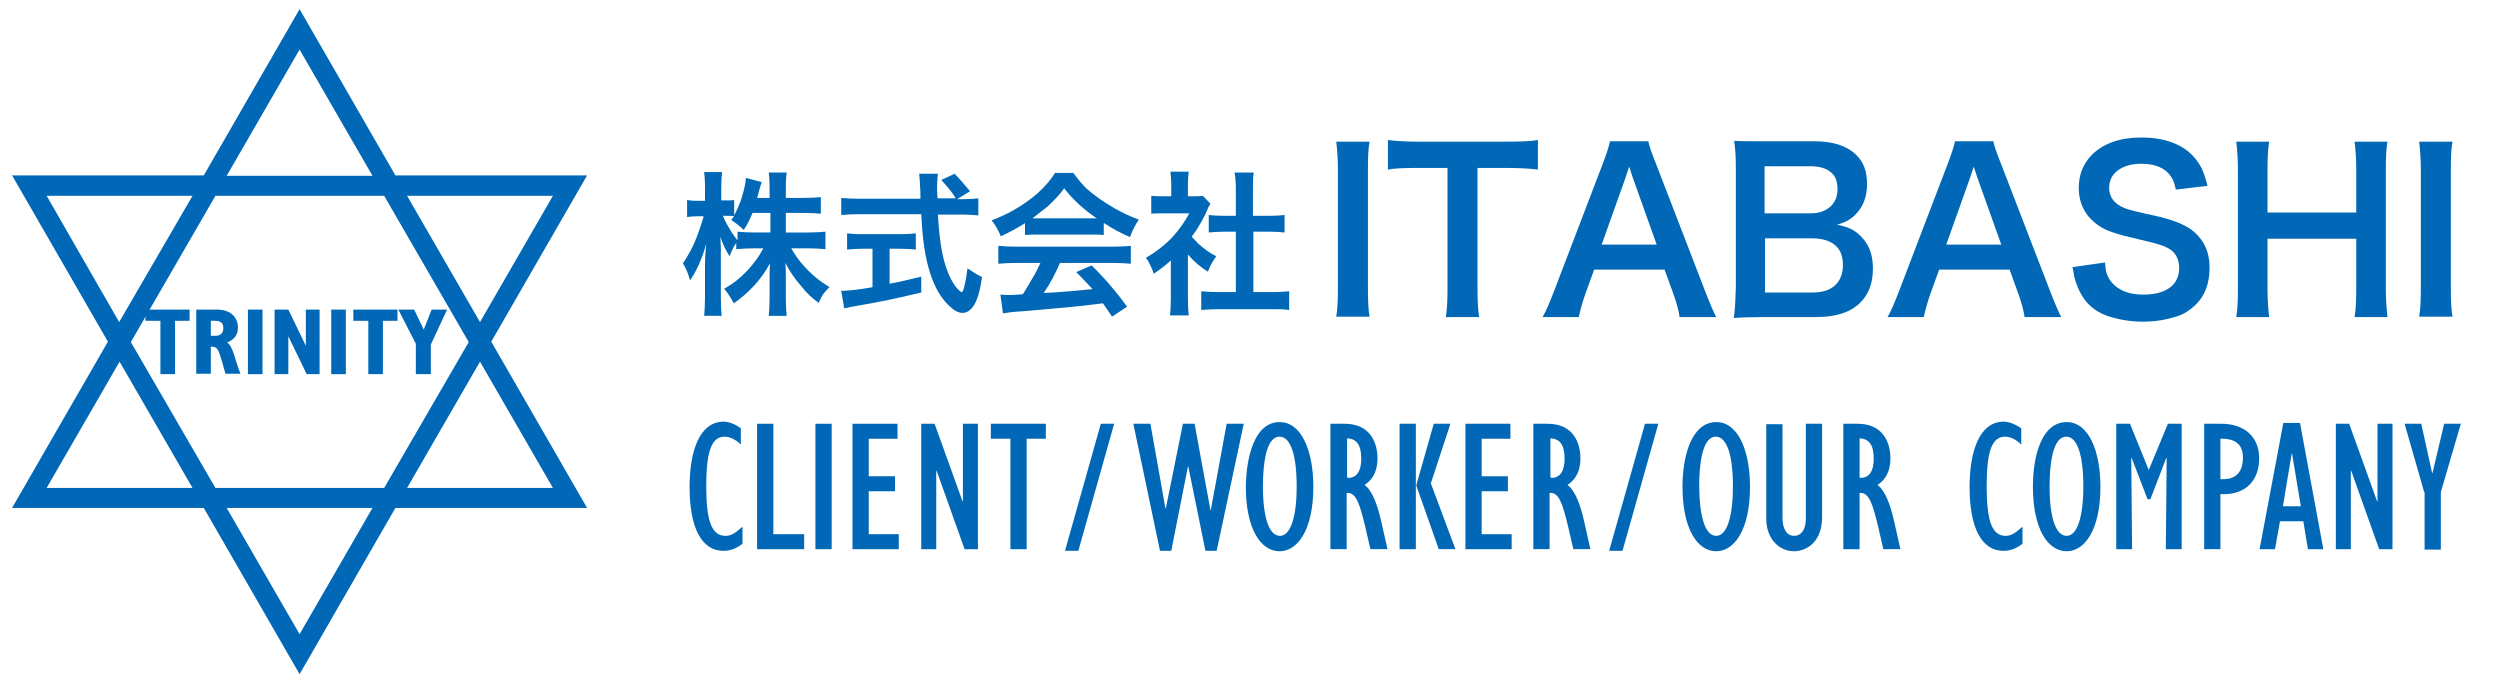 <?xml version="1.0" encoding="utf-8"?>
<!-- Generator: Adobe Illustrator 27.4.1, SVG Export Plug-In . SVG Version: 6.00 Build 0)  -->
<svg version="1.1" id="レイヤー_1" xmlns="http://www.w3.org/2000/svg" xmlns:xlink="http://www.w3.org/1999/xlink" x="0px"
	 y="0px" viewBox="0 0 600 164.1" style="enable-background:new 0 0 600 164.1;" xml:space="preserve">
<style type="text/css">
	.st0{fill:#0068B6;}
</style>
<path class="st0" d="M94.9,121.9h46l-23-39.9l23-39.9h-46l-23-39.9l-23,39.9h-46l23,39.9l-23,39.9h46l23,39.9L94.9,121.9z
	 M132.7,117.1h-35l17.5-30.3L132.7,117.1z M92.2,117.1H51.7L31.4,82.1L51.7,47h40.5l20.3,35.1L92.2,117.1z M132.7,47l-17.5,30.3
	L97.7,47H132.7z M71.9,11.9l17.5,30.3h-35L71.9,11.9z M11.2,47h35L28.6,77.3L11.2,47z M11.2,117.1l17.5-30.3l17.5,30.3H11.2z
	 M89.4,121.9l-17.5,30.3l-17.5-30.3H89.4z"/>
<g>
	<path class="st0" d="M38.4,77h-3.5v-2.7h10.6V77h-3.5v12.8h-3.5V77z"/>
	<path class="st0" d="M47.1,74.3h5c3.2,0,5,1.8,5,4.3c0,1.7-0.8,2.9-2.6,3.6c1.4,0.8,1.9,4.2,3.2,7.5h-3.6l-0.8-2.9
		c-1-3.3-1.2-3.6-2.7-3.6v6.5h-3.5V74.3z M51.7,80.6c1.2,0,1.9-0.6,1.9-1.9c0-1.2-0.7-1.7-1.9-1.7h-1.1v3.6H51.7z"/>
	<path class="st0" d="M59.4,74.3H63v15.5h-3.5V74.3z"/>
	<path class="st0" d="M65.9,74.3h3.3l4.2,8.7h0v-8.7h3.3v15.5h-3.1l-4.4-9.1h0v9.1h-3.3V74.3z"/>
	<path class="st0" d="M79.5,74.3H83v15.5h-3.5V74.3z"/>
	<path class="st0" d="M88.3,77h-3.5v-2.7h10.6V77h-3.5v12.8h-3.5V77z"/>
	<path class="st0" d="M99.9,82.7l-4.3-8.4h3.8l2.3,4.8l1.9-4.8h3.7l-3.9,8.4v7.1h-3.6V82.7z"/>
</g>
<g>
	<g>
		<path class="st0" d="M178.2,130.5c-1.6,1.2-2.9,1.7-4.6,1.7c-5.2,0-8.1-5.5-8.1-15.3c0-8.7,2.4-15.7,8.2-15.7
			c1.2,0,2.8,0.6,4.1,1.6v3.9c-1.2-1.2-2.6-1.9-3.9-1.9c-3.4,0-4.4,4.3-4.4,11.9c0,8.1,1.2,11.9,4.6,11.9c1.3,0,2.2-0.5,4.1-2.2
			V130.5z"/>
		<path class="st0" d="M181.7,101.7h3.9v26.5h7.4v3.6h-11.3V101.7z"/>
		<path class="st0" d="M195.7,101.7h3.9v30.1h-3.9V101.7z"/>
		<path class="st0" d="M204.7,101.7h10.7v3.6h-6.9v9h6.3v3.6h-6.3v10.3h7.2v3.6h-11.1V101.7z"/>
		<path class="st0" d="M221.1,101.7h3.2l6.7,18.6h0.1v-18.6h3.6v30.1h-3.2l-6.7-18.8h-0.1v18.8h-3.6V101.7z"/>
		<path class="st0" d="M242.4,105.3h-4.6v-3.6h13.2v3.6h-4.6v26.5h-3.9V105.3z"/>
		<path class="st0" d="M264.2,101.7h3.2l-8.6,30.5h-3.2L264.2,101.7z"/>
		<path class="st0" d="M272,101.7h4.1l3.6,20.3h0.1l4.1-20.3h2.8l3.8,20.7h0.1l3.8-20.7h4.1l-6.5,30.5h-2.7l-4.1-20.2h-0.1l-4,20.2
			h-2.7L272,101.7z"/>
		<path class="st0" d="M307.1,101.3c5.4,0,8.1,7.2,8.1,15.5c0,10.6-3.9,15.5-8.1,15.5c-4.6,0-8.1-5.5-8.1-15.5
			C299.1,109.4,301.2,101.3,307.1,101.3z M307.2,128.6c2.5,0,4-4.4,4-11.9c0-7.6-1.5-11.9-4.1-11.9c-3.2,0-4,6.4-4,11.9
			C303.1,124.3,304.6,128.6,307.2,128.6z"/>
		<path class="st0" d="M319.4,101.7h3.3c6.2,0,7.9,4.6,7.9,8.3c0,2.9-1,5-3.1,6.4c1.8,1.3,3.1,4.6,4.1,9.2l1.4,6.2h-4.1l-1.2-5.2
			c-1.4-5.9-2.3-8.5-4.5-8.3v13.5h-3.9V101.7z M323.5,114.7c2.1,0,3.2-1.6,3.2-4.6c0-3.3-1.1-4.8-3.4-4.9v9.4H323.5z"/>
		<path class="st0" d="M335.9,101.7h3.9v30.1h-3.9V101.7z M339.9,116.5l4.2-14.8h4l-4.7,14.3l5.9,15.8h-4L339.9,116.5z"/>
		<path class="st0" d="M351.8,101.7h10.7v3.6h-6.9v9h6.3v3.6h-6.3v10.3h7.2v3.6h-11.1V101.7z"/>
		<path class="st0" d="M368.2,101.7h3.2c6.2,0,7.9,4.6,7.9,8.3c0,2.9-1,5-3.1,6.4c1.8,1.3,3.1,4.6,4.1,9.2l1.4,6.2h-4.1l-1.2-5.2
			c-1.4-5.9-2.3-8.5-4.5-8.3v13.5h-3.9V101.7z M372.3,114.7c2.1,0,3.2-1.6,3.2-4.6c0-3.3-1.1-4.8-3.4-4.9v9.4H372.3z"/>
		<path class="st0" d="M394.8,101.7h3.2l-8.6,30.5h-3.2L394.8,101.7z"/>
		<path class="st0" d="M411.9,101.3c5.4,0,8.1,7.2,8.1,15.5c0,10.6-3.9,15.5-8.1,15.5c-4.6,0-8.1-5.5-8.1-15.5
			C403.8,109.4,406,101.3,411.9,101.3z M411.9,128.6c2.5,0,4-4.4,4-11.9c0-7.6-1.5-11.9-4.1-11.9c-3.2,0-4,6.4-4,11.9
			C407.9,124.3,409.3,128.6,411.9,128.6z"/>
		<path class="st0" d="M427.8,101.7v22.6c0,2.6,1,4.3,2.8,4.3c1.5,0,2.8-1.2,2.8-4.1v-22.8h3.9v22.4c0,6.5-4.3,8.2-6.7,8.2
			c-3.7,0-6.7-3.1-6.7-7.8v-22.7H427.8z"/>
		<path class="st0" d="M442.5,101.7h3.3c6.2,0,7.9,4.6,7.9,8.3c0,2.9-1,5-3.1,6.4c1.8,1.3,3.1,4.6,4.1,9.2l1.4,6.2H452l-1.2-5.2
			c-1.4-5.9-2.3-8.5-4.5-8.3v13.5h-3.9V101.7z M446.5,114.7c2.1,0,3.2-1.6,3.2-4.6c0-3.3-1.1-4.8-3.4-4.9v9.4H446.5z"/>
		<path class="st0" d="M485.4,130.5c-1.6,1.2-2.9,1.7-4.6,1.7c-5.2,0-8.1-5.5-8.1-15.3c0-8.7,2.4-15.7,8.2-15.7
			c1.2,0,2.8,0.6,4.2,1.6v3.9c-1.2-1.2-2.6-1.9-3.9-1.9c-3.4,0-4.4,4.3-4.4,11.9c0,8.1,1.2,11.9,4.5,11.9c1.3,0,2.2-0.5,4.1-2.2
			V130.5z"/>
		<path class="st0" d="M496,101.3c5.4,0,8.1,7.2,8.1,15.5c0,10.6-3.9,15.5-8.1,15.5c-4.6,0-8.1-5.5-8.1-15.5
			C487.9,109.4,490,101.3,496,101.3z M496,128.6c2.5,0,4-4.4,4-11.9c0-7.6-1.5-11.9-4.1-11.9c-3.2,0-4,6.4-4,11.9
			C491.9,124.3,493.4,128.6,496,128.6z"/>
		<path class="st0" d="M520.3,101.7h3.3v30.1h-3.8l0.2-21.8l-0.1-0.1l-3.8,9.9h-0.7l-3.8-9.9l-0.1,0.1l0.2,21.8h-3.8v-30.1h3.3
			l4.5,11.1L520.3,101.7z"/>
		<path class="st0" d="M529,101.7h4.1c5.3,0,9.1,2.9,9.1,8.3c0,5.3-3.2,8.6-8.5,8.6h-0.8v13.2H529V101.7z M533.6,115
			c3.1,0,4.7-1.8,4.7-5.2c0-3.1-1.8-4.6-5.4-4.5v9.7H533.6z"/>
		<path class="st0" d="M548,101.5h4l5.6,30.3h-3.7l-1.1-6.7h-5.6l-1.2,6.7h-3.7L548,101.5z M552.2,121.5l-2.1-12.6h-0.1l-2.1,12.6
			H552.2z"/>
		<path class="st0" d="M560.6,101.7h3.2l6.7,18.6h0.1v-18.6h3.6v30.1H571l-6.7-18.8h-0.1v18.8h-3.6V101.7z"/>
		<path class="st0" d="M581.8,118.1l-4.7-16.4h4l2.6,11.8h0.1l2.8-11.8h4l-4.8,16.4v13.8h-3.9V118.1z"/>
	</g>
	<g>
		<path class="st0" d="M188.6,51.1v4.7h5.5c1.6,0,3-0.1,4-0.2v4.2c-1.1-0.1-2.4-0.2-4-0.2h-4.2c0.8,1.4,1.8,2.9,3.1,4.3
			c1.9,2.1,4,3.8,6.1,5c-0.6,0.6-1.2,1.2-1.6,1.8c-0.3,0.5-0.7,1.2-1,2c-1.5-1.1-2.9-2.3-4.1-3.9c-1.6-1.8-2.9-3.7-3.9-5.7
			c0.1,1.2,0.1,2.4,0.1,3.7v4.7c0,1.8,0.1,3.3,0.2,4.3h-4.3c0.1-1.1,0.2-2.5,0.2-4.3V67c0-1.2,0-2.5,0.1-3.8
			c-2.1,3.9-5.1,7.1-8.7,9.6c-0.9-1.7-1.7-2.8-2.3-3.5c2-1.1,3.8-2.5,5.5-4.3c1.6-1.7,2.9-3.5,3.9-5.4h-2.4c-1.6,0-3,0.1-4.1,0.2
			v-1.5c-0.6,0.8-1.1,1.9-1.6,3.2c-0.9-1.4-1.7-3-2.2-4.7c0,0.8,0.1,1.7,0.1,3c0,0.8,0,1.5,0,2v9.5c0,2,0.1,3.6,0.2,4.5H169
			c0.1-1.1,0.2-2.6,0.2-4.5v-8c0-1.3,0.1-2.9,0.3-4.8c-1,3.6-2.3,6.5-3.9,8.8c-0.4-1.6-1-3-1.7-4.1c0.4-0.6,1-1.5,1.7-2.8
			c0.8-1.4,1.5-3.1,2.2-5.1c0.4-1.2,0.8-2.3,1-3.2l0.1-0.2h-1.5c-1.1,0-1.9,0.1-2.5,0.2V48c0.5,0.1,1.3,0.2,2.5,0.2h1.8v-3
			c0-1.8-0.1-3.1-0.2-3.9h4.3c-0.1,0.8-0.2,2.1-0.2,3.8v3h1.1c0.8,0,1.5,0,2-0.1v3.7c0.4-0.7,0.9-1.8,1.5-3.3c0.4-1.2,0.8-2.5,1.1-4
			c0.1-0.5,0.2-1.1,0.2-1.7l3.8,1c-0.1,0.3-0.3,1-0.6,2c-0.2,0.7-0.3,1.3-0.5,1.8h3v-2.6c0-1.5-0.1-2.7-0.2-3.5h4.3
			c-0.1,0.8-0.2,1.9-0.2,3.5v2.6h4.4c1.7,0,3.1-0.1,4-0.2v4c-0.9-0.1-2.2-0.2-4-0.2H188.6z M184.8,51.1h-4.2
			c-0.5,1.3-1.2,2.7-2.1,4.1c-0.5-0.5-1.1-1-1.6-1.4c-0.7-0.5-1.2-0.9-1.4-1c0.3-0.4,0.5-0.7,0.7-0.9c-0.4-0.1-1.1-0.1-1.8-0.1h-0.9
			c0.4,1.1,1.2,2.5,2.2,4.1c0.3,0.5,0.8,1.1,1.3,1.8v-2.1c1,0.1,2.4,0.2,4,0.2h3.9V51.1z"/>
		<path class="st0" d="M229.7,47.8h1.5c1.6,0,2.8-0.1,3.6-0.2v4.1c-0.9-0.1-2.3-0.2-4.3-0.2h-5.4c0.2,3.4,0.5,6.4,1,9
			c0.5,2.5,1.2,4.7,2.2,6.6c0.6,1.1,1.2,2,1.8,2.5c0.4,0.4,0.6,0.5,0.7,0.5c0.4,0,0.9-1.9,1.4-5.7c1.3,0.9,2.4,1.6,3.5,2.1
			c-0.5,3.4-1.2,5.7-2.1,7c-0.7,1-1.6,1.6-2.6,1.6c-1,0-2.1-0.6-3.3-1.8c-3.8-3.6-6-10.4-6.5-20.4l-0.1-1.5h-14.9
			c-1.7,0-3.1,0.1-4.3,0.2v-4.1c1,0.1,2.4,0.2,4.3,0.2h14.7l0-0.9c0-0.7,0-1.4-0.1-2.2c0-0.4,0-1-0.1-1.7c0-0.5-0.1-0.9-0.1-1.2h4.5
			c-0.1,0.9-0.2,1.9-0.2,3c0,0.6,0,1.6,0.1,2.9h4.4c-0.9-1.5-2.1-2.9-3.5-4.4l3.2-1.5c1.2,1.2,2.4,2.6,3.7,4.2L229.7,47.8z
			 M209.4,59.7H207c-1.5,0-2.8,0.1-3.7,0.2v-3.9c0.7,0.1,2,0.2,3.8,0.2h9c1.7,0,3-0.1,3.7-0.2v3.9c-1-0.1-2.2-0.2-3.7-0.2h-2.6v8.4
			c2.2-0.4,4.7-1,7.6-1.7v3.8c-3,0.7-6.7,1.6-11,2.4c-2.3,0.4-4.3,0.8-6.1,1.1c-0.3,0.1-0.8,0.2-1.4,0.3l-0.7-4.2
			c1.3,0,3.7-0.2,7.1-0.8l0.4-0.1V59.7z"/>
		<path class="st0" d="M246.1,53.5c-1.9,1.2-3.9,2.3-5.9,3.2c-0.6-1.4-1.3-2.7-2.2-3.8c2.2-0.9,4-1.7,5.5-2.6
			c4.3-2.5,7.6-5.4,9.7-8.8h4.4c1.1,1.5,2.1,2.7,3.1,3.7c1.8,1.6,4,3.2,6.8,4.8c1.9,1.1,3.9,2,5.8,2.7c-0.9,1.4-1.6,2.8-2.1,4.2
			c-1.9-0.8-4-1.9-6.3-3.4v2.9c-0.8-0.1-1.9-0.1-3.3-0.1h-12.4c-1.2,0-2.3,0-3.2,0.1V53.5z M249.7,63.1H244c-1.9,0-3.4,0.1-4.4,0.2
			V59c1.1,0.1,2.5,0.2,4.4,0.2h23.1c1.8,0,3.3-0.1,4.3-0.2v4.3c-1-0.1-2.5-0.2-4.3-0.2h-12.7c-1.1,2.5-2.3,4.9-3.9,7.2l2.3-0.1
			c2.7-0.2,5.4-0.4,8.2-0.7l1.2-0.1c-0.9-1-2.2-2.4-3.9-4.1l3.7-1.6c2,2,3.6,3.7,4.9,5.3c1.1,1.3,2.3,2.8,3.6,4.6l-3.6,2.4
			c-1-1.5-1.8-2.6-2.2-3.2l-1.7,0.2c-3.5,0.5-9.4,1-17.5,1.7c-2,0.1-3.6,0.3-4.8,0.5l-0.6-4.5c1,0.1,1.7,0.1,2.1,0.1
			c0.4,0,1.1,0,2.3-0.1l1-0.1c0.7-1.1,1.4-2.3,2.1-3.5C248.6,65.5,249.2,64.2,249.7,63.1z M247.8,52.4c0.5,0,1,0,1.5,0h12.3
			c0.5,0,1,0,1.6,0c-3.2-2.2-5.8-4.6-7.8-7.2c-1,1.4-2.3,2.8-3.9,4.3C250.3,50.4,249.1,51.4,247.8,52.4z"/>
		<path class="st0" d="M285.1,61.1v10.8c0,1.6,0.1,2.9,0.2,3.8h-4.5c0.1-0.9,0.2-2.2,0.2-3.9v-9.3c-1.2,1.1-2.6,2.2-4.1,3.2
			c-0.2-0.7-0.5-1.4-0.9-2.2c-0.3-0.6-0.6-1.2-1-1.6c2.2-1.3,4.4-2.9,6.4-5c1.6-1.8,3-3.7,4-5.7h-6c-1.2,0-2.3,0-3.1,0.1V47
			c0.8,0.1,1.8,0.1,2.9,0.1h1.9v-3.1c0-1.1-0.1-2-0.2-2.8h4.4c-0.1,0.7-0.2,1.7-0.2,2.9v3h1.5c1,0,1.7,0,2.1-0.1l1.8,1.9
			c-0.3,0.5-0.6,1-0.8,1.6c-0.7,1.6-1.5,3-2.3,4.3c-0.4,0.7-0.9,1.3-1.4,2c0.6,0.6,1.1,1.2,1.6,1.7c1.4,1.2,2.8,2.3,4.3,3
			c-0.8,1.1-1.5,2.3-2,3.7C288.2,64.2,286.6,62.8,285.1,61.1z M300.8,55.6v14.5h4.4c1.9,0,3.3-0.1,4.2-0.2v4.5
			c-1.2-0.2-2.7-0.2-4.2-0.2h-12.7c-1.6,0-3,0.1-4.2,0.2v-4.5c1,0.1,2.4,0.2,4.2,0.2h4.1V55.6h-2.8c-1.4,0-2.6,0.1-3.7,0.2v-4.2
			c0.9,0.1,2.1,0.2,3.7,0.2h2.8v-6.5c0-1.4-0.1-2.7-0.3-3.9h4.6c-0.2,1.2-0.2,2.5-0.2,3.9v6.5h3.9c1.6,0,2.8-0.1,3.7-0.2v4.2
			c-1-0.1-2.2-0.2-3.7-0.2H300.8z"/>
	</g>
	<g>
		<path class="st0" d="M328.7,33.9c-0.3,1.6-0.4,3.9-0.4,6.8v28.5c0,2.9,0.1,5.2,0.4,6.8h-8c0.3-1.7,0.4-4,0.4-6.8V40.8
			c0-2.9-0.2-5.1-0.4-6.8H328.7z"/>
		<path class="st0" d="M354.6,40.3v28.9c0,2.8,0.1,5.1,0.4,6.9h-8c0.3-1.8,0.4-4.1,0.4-6.9V40.3h-7.1c-3.3,0-5.7,0.1-7.2,0.4v-7.1
			c1.6,0.2,4,0.4,7.2,0.4h21c3.6,0,6.2-0.1,7.8-0.4v7.1c-1.6-0.2-4.1-0.4-7.8-0.4H354.6z"/>
		<path class="st0" d="M403.1,76.1c-0.2-1.5-0.7-3.4-1.5-5.6l-2.1-5.8h-16.9l-2.1,5.8c-0.7,2-1.2,3.8-1.6,5.6h-8.7
			c0.7-1.1,1.6-3.2,2.8-6.3l11.7-30.6c0.9-2.4,1.5-4.2,1.7-5.3h9.2c0.2,1.1,0.8,2.8,1.8,5.3l11.8,30.6c1.2,3.1,2.1,5.2,2.7,6.3
			H403.1z M397.6,58.7L392,43c-0.2-0.5-0.5-1.5-1-3c-0.5,1.6-0.9,2.6-1,3l-5.6,15.7H397.6z"/>
		<path class="st0" d="M416.1,76.3c0.3-1.7,0.4-4.1,0.5-7.2V40.4c0-2.5-0.1-4.7-0.4-6.6c1.5,0.1,3.7,0.1,6.7,0.1h12.5
			c4.5,0,7.9,1.1,10.1,3.3c1.8,1.7,2.6,4,2.6,7c0,3.1-1,5.6-3,7.5c-0.7,0.7-1.5,1.2-2.4,1.6c-0.4,0.2-1,0.4-1.8,0.6
			c1.3,0.3,2.3,0.6,3,0.9c1.6,0.7,2.9,1.9,4,3.5c1.1,1.7,1.6,3.7,1.6,6.2c0,3.4-1,6.1-3,8.1c-2.4,2.4-5.9,3.5-10.7,3.5h-13.1
			C420.2,76.1,417.9,76.2,416.1,76.3z M423.6,51.2h11c2,0,3.6-0.6,4.8-1.7c1-1,1.6-2.3,1.6-4.1c0-1.8-0.5-3.1-1.4-3.9
			c-1.2-1.1-2.9-1.6-5.1-1.6h-11V51.2z M423.6,57.1v13.1H435c2.5,0,4.3-0.6,5.6-1.9c1.1-1.1,1.7-2.7,1.7-4.7c0-2.1-0.6-3.6-1.7-4.6
			c-1.3-1.2-3.2-1.8-5.7-1.8H423.6z"/>
		<path class="st0" d="M485.9,76.1c-0.2-1.5-0.7-3.4-1.5-5.6l-2.1-5.8h-16.9l-2.1,5.8c-0.7,2-1.2,3.8-1.6,5.6h-8.7
			c0.7-1.1,1.6-3.2,2.8-6.3l11.7-30.6c0.9-2.4,1.5-4.2,1.7-5.3h9.2c0.2,1.1,0.8,2.8,1.8,5.3l11.8,30.6c1.2,3.1,2.1,5.2,2.7,6.3
			H485.9z M480.3,58.7L474.7,43c-0.2-0.5-0.5-1.5-1-3c-0.5,1.6-0.9,2.6-1,3l-5.6,15.7H480.3z"/>
		<path class="st0" d="M505.2,63c0.1,1.2,0.2,2,0.4,2.6c0.5,1.5,1.4,2.6,2.7,3.5c1.6,1.1,3.6,1.6,6.2,1.6c3,0,5.2-0.7,6.8-2.1
			c1.1-1.1,1.7-2.5,1.7-4.2c0-1.5-0.4-2.8-1.3-3.8c-0.7-0.8-2-1.5-3.8-2c-0.9-0.3-3.1-0.8-6.8-1.7c-2.3-0.5-4-1.1-5.3-1.6
			c-1.9-0.8-3.4-2-4.6-3.4c-1.5-1.9-2.3-4.1-2.3-6.8c0-3.2,1.1-5.9,3.2-8c2.8-2.7,6.7-4.1,11.8-4.1c3.2,0,6,0.5,8.4,1.6
			c2.7,1.2,4.7,3.1,6.1,5.8c0.5,1.1,1,2.5,1.4,4.2l-7.6,0.9c-0.2-0.9-0.4-1.7-0.6-2.1c-1.2-2.7-3.8-4.1-7.7-4.1
			c-2.6,0-4.7,0.7-6.1,2c-1.1,1-1.6,2.3-1.6,3.8c0,2.2,1.2,3.8,3.6,4.8c0.8,0.4,3.3,1,7.5,1.9c4,0.9,6.8,2,8.6,3.3
			c2.9,2.2,4.4,5.2,4.4,9.1c0,3.8-1.1,6.8-3.4,9c-1.3,1.2-2.6,2.1-4.1,2.6c-2.6,0.9-5.4,1.4-8.5,1.4c-3,0-5.9-0.5-8.6-1.4
			c-3-1.1-5.2-3-6.6-5.9c-0.6-1.2-1-2.4-1.3-3.6c-0.1-0.6-0.2-1.4-0.4-2.2L505.2,63z"/>
		<path class="st0" d="M573,33.9c-0.3,1.7-0.4,3.9-0.4,6.8v28.6c0,2.8,0.2,5,0.4,6.8h-7.9c0.3-1.7,0.4-4,0.4-6.8v-12h-21.3v12
			c0,2.8,0.2,5.1,0.4,6.8h-7.9c0.3-1.7,0.4-4,0.4-6.8V40.8c0-2.9-0.2-5.1-0.4-6.8h7.9c-0.3,1.8-0.4,4.1-0.4,6.8v10.2h21.3V40.8
			c0-3-0.2-5.2-0.4-6.8H573z"/>
		<path class="st0" d="M588.6,33.9c-0.3,1.6-0.4,3.9-0.4,6.8v28.5c0,2.9,0.1,5.2,0.4,6.8h-8c0.3-1.7,0.4-4,0.4-6.8V40.8
			c0-2.9-0.2-5.1-0.4-6.8H588.6z"/>
	</g>
</g>
</svg>
